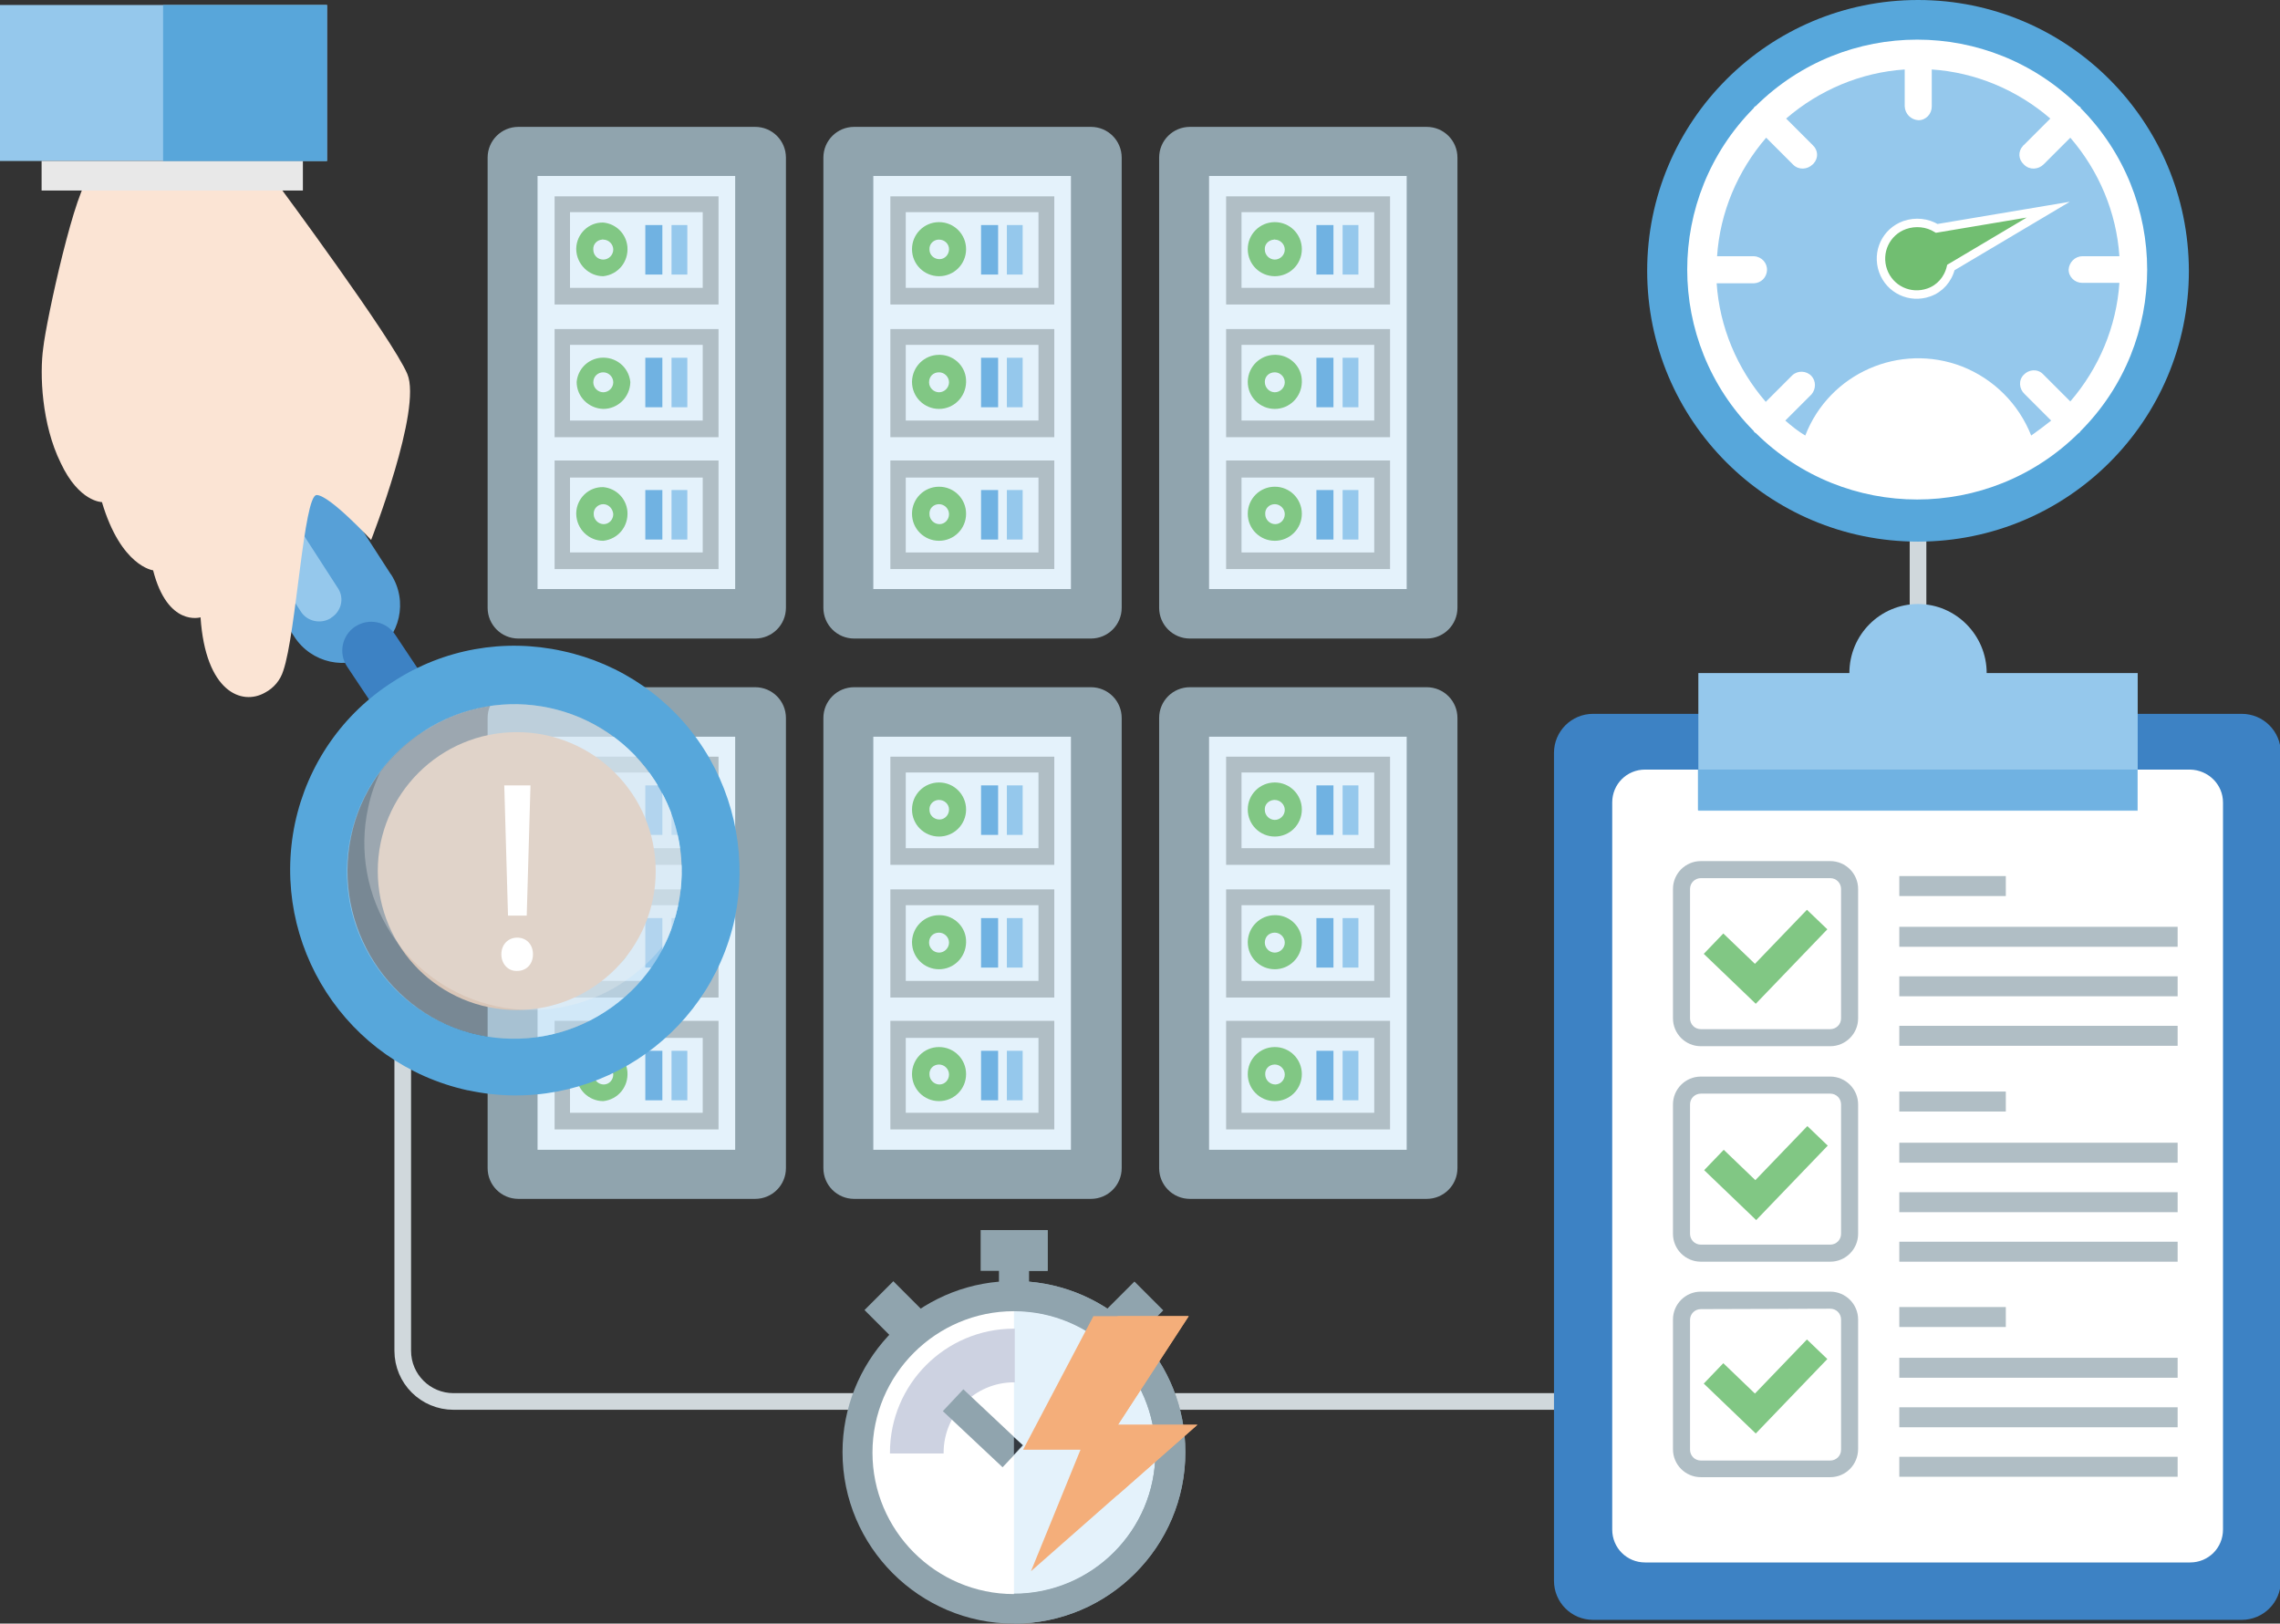 <?xml version="1.0" encoding="utf-8"?>
<!-- Generator: Adobe Illustrator 19.1.1, SVG Export Plug-In . SVG Version: 6.00 Build 0)  -->
<svg version="1.1" id="Layer_1" xmlns="http://www.w3.org/2000/svg" xmlns:xlink="http://www.w3.org/1999/xlink" x="0px" y="0px"
	 viewBox="132 -53.8 548 390.3" style="enable-background:new 132 -53.8 548 390.3;" xml:space="preserve">
<rect x="132" y="-53.8" width="548" height="390.3" fill="#333333" stroke="none"/>
<style type="text/css">
	.st0{fill:none;stroke:#D0D8DC;stroke-width:4;stroke-miterlimit:10;}
	.st1{fill:#90A4AE;}
	.st2{fill:#E4F2FB;}
	.st3{fill:#B0BEC5;}
	.st4{fill:#95C8EC;}
	.st5{fill:#70B2E2;}
	.st6{fill:#81C784;}
	.st7{fill:#FFFFFF;}
	.st8{fill:#57A7DB;}
	.st9{fill:#71BE71;stroke:#FFFFFF;stroke-width:2.03;stroke-miterlimit:10;}
	.st10{fill:#F4AE7A;}
	.st11{fill:#57A0D7;}
	.st12{fill:#3D82C4;}
	.st13{opacity:0.71;}
	.st14{opacity:0.71;fill:#BDDDF4;enable-background:new    ;}
	.st15{opacity:0.3;fill:#F1F2F2;enable-background:new    ;}
	.st16{fill:#FBE4D4;}
	.st17{fill:#E8E8E8;}
	.st18{fill:#58A6DA;}
	.st19{fill:#CDD2E1;}
	.st20{fill:#333940;}
</style>
<path class="st0" d="M228.8,195.9v75c0,6.8,5.5,12.2,12.2,12.2h352V70"/>
<title>Disrupted-on-premises and cloud environments</title>
<g>
	<path class="st1" d="M313.5,111.4h-56.9c-4.1,0-7.4,3.3-7.4,7.4V227c0,4.1,3.3,7.4,7.4,7.4h56.9c4.1,0,7.4-3.3,7.4-7.4V118.8
		C320.9,114.7,317.6,111.4,313.5,111.4C313.5,111.4,313.5,111.4,313.5,111.4z"/>
	<path class="st1" d="M394.2,111.4h-56.9c-4.1,0-7.4,3.3-7.4,7.4V227c0,4.1,3.3,7.4,7.4,7.4h56.9c4.1,0,7.4-3.3,7.4-7.4V118.8
		C401.6,114.7,398.3,111.4,394.2,111.4C394.2,111.4,394.2,111.4,394.2,111.4z"/>
	<path class="st1" d="M474.9,111.4H418c-4.1,0-7.4,3.3-7.4,7.4V227c0,4.1,3.3,7.4,7.4,7.4h56.9c4.1,0,7.4-3.3,7.4-7.4V118.8
		C482.3,114.7,479,111.4,474.9,111.4C474.9,111.4,474.9,111.4,474.9,111.4z"/>
	<rect x="261.2" y="123.3" class="st2" width="47.5" height="99.3"/>
	<rect x="341.9" y="123.3" class="st2" width="47.5" height="99.3"/>
	<rect x="422.6" y="123.3" class="st2" width="47.5" height="99.3"/>
	<path class="st3" d="M304.7,191.6h-39.4v26.1h39.4V191.6z M300.9,213.7H269v-18h31.9V213.7z"/>
	<rect x="293.4" y="198.8" class="st4" width="3.8" height="11.9"/>
	<rect x="287.1" y="198.8" class="st5" width="4.1" height="11.9"/>
	<path class="st6" d="M277,210.9c3.6-0.4,6.1-3.5,5.8-7.1c-0.3-3.1-2.7-5.5-5.8-5.8c-3.5-0.1-6.4,2.7-6.5,6.2c0,0.1,0,0.2,0,0.3
		C270.6,208.1,273.5,210.9,277,210.9z M277,202.1c1.3,0,2.3,1.1,2.4,2.4c0,1.3-1,2.4-2.3,2.4c0,0,0,0,0,0c-1.3,0-2.4-1.1-2.4-2.4
		C274.6,203.2,275.7,202.1,277,202.1C277,202.1,277,202.1,277,202.1z"/>
	<path class="st3" d="M304.7,160h-39.4v26h39.4V160z M300.9,182H269v-18.2h31.9V182z"/>
	<rect x="293.4" y="166.9" class="st4" width="3.8" height="11.9"/>
	<rect x="287.1" y="166.9" class="st5" width="4.1" height="11.9"/>
	<path class="st6" d="M277,179.2c3.5,0,6.4-2.8,6.5-6.4c0,0,0-0.1,0-0.1c-0.4-3.6-3.5-6.1-7.1-5.8c-3.1,0.3-5.5,2.7-5.8,5.8
		C270.6,176.3,273.5,179.1,277,179.2z M277,170.4c1.3,0,2.4,1.1,2.4,2.4s-1.1,2.4-2.4,2.4s-2.4-1.1-2.4-2.4
		C274.6,171.4,275.7,170.4,277,170.4C277,170.4,277,170.4,277,170.4z"/>
	<path class="st3" d="M304.7,128.1h-39.4v26h39.4V128.1z M300.9,150.1H269v-18.2h31.9V150.1z"/>
	<rect x="293.4" y="135" class="st4" width="3.8" height="11.9"/>
	<rect x="287.1" y="135" class="st5" width="4.1" height="11.9"/>
	<path class="st6" d="M277,147.3c3.6-0.4,6.1-3.5,5.8-7.1c-0.3-3.1-2.7-5.5-5.8-5.8c-3.5-0.1-6.4,2.7-6.5,6.2c0,0.1,0,0.2,0,0.3
		C270.6,144.4,273.5,147.3,277,147.3z M277,138.5c1.3,0,2.4,1.1,2.4,2.4c0,1.3-1.1,2.4-2.4,2.4c-1.3,0-2.4-1-2.4-2.4
		c-0.1-1.3,0.9-2.3,2.1-2.4C276.8,138.5,276.9,138.5,277,138.5L277,138.5z"/>
	<path class="st3" d="M385.4,191.6h-39.4v26.1h39.4V191.6z M381.6,213.7h-31.9v-18h31.9L381.6,213.7z"/>
	<rect x="374" y="198.8" class="st4" width="3.8" height="11.9"/>
	<rect x="367.8" y="198.8" class="st5" width="4.1" height="11.9"/>
	<path class="st6" d="M357.7,210.9c3.6,0,6.5-2.9,6.5-6.5s-2.9-6.5-6.5-6.5s-6.5,2.9-6.5,6.5S354.1,210.9,357.7,210.9z M357.7,202.1
		c1.3,0,2.4,1.1,2.4,2.4c0,1.3-1,2.4-2.3,2.4c0,0,0,0,0,0c-1.3,0-2.4-1.1-2.4-2.4C355.3,203.2,356.3,202.1,357.7,202.1
		C357.7,202.1,357.7,202.1,357.7,202.1z"/>
	<path class="st3" d="M385.4,160h-39.4v26h39.4V160z M381.6,182h-31.9v-18.2h31.9L381.6,182z"/>
	<rect x="374" y="166.9" class="st4" width="3.8" height="11.9"/>
	<rect x="367.8" y="166.9" class="st5" width="4.1" height="11.9"/>
	<path class="st6" d="M357.7,179.2c3.5,0,6.4-2.8,6.5-6.4c0,0,0-0.1,0-0.1c0.1-3.5-2.7-6.4-6.2-6.5c-0.1,0-0.2,0-0.3,0
		c-3.5,0-6.4,2.8-6.5,6.4c0,0,0,0.1,0,0.1C351.2,176.3,354.1,179.2,357.7,179.2z M357.7,170.4c1.3,0,2.4,1.1,2.4,2.4
		s-1.1,2.4-2.4,2.4s-2.4-1.1-2.4-2.4C355.3,171.4,356.3,170.4,357.7,170.4C357.7,170.4,357.7,170.4,357.7,170.4z"/>
	<path class="st3" d="M385.4,128.1h-39.4v26h39.4V128.1z M381.6,150.1h-31.9v-18.2h31.9L381.6,150.1z"/>
	<rect x="374" y="135" class="st4" width="3.8" height="11.9"/>
	<rect x="367.8" y="135" class="st5" width="4.1" height="11.9"/>
	<path class="st6" d="M357.7,147.3c3.6,0,6.5-2.9,6.5-6.5s-2.9-6.5-6.5-6.5s-6.5,2.9-6.5,6.5S354.1,147.3,357.7,147.3z M357.7,138.5
		c1.3,0,2.4,1,2.4,2.3c0,1.3-1,2.4-2.3,2.4s-2.4-1-2.4-2.3c0,0,0,0,0,0c-0.1-1.3,0.9-2.3,2.1-2.4
		C357.5,138.5,357.6,138.5,357.7,138.5L357.7,138.5z"/>
	<path class="st3" d="M466.1,191.6h-39.4v26.1h39.4V191.6z M462.3,213.7h-31.9v-18h31.9L462.3,213.7z"/>
	<rect x="454.7" y="198.8" class="st4" width="3.8" height="11.9"/>
	<rect x="448.4" y="198.8" class="st5" width="4.1" height="11.9"/>
	<path class="st6" d="M438.4,210.9c3.6,0,6.5-2.9,6.5-6.5s-2.9-6.5-6.5-6.5s-6.5,2.9-6.5,6.5S434.8,210.9,438.4,210.9z M438.4,202.1
		c1.3,0,2.4,1.1,2.4,2.4c0,1.3-1,2.4-2.3,2.4c0,0,0,0,0,0c-1.3,0-2.4-1.1-2.4-2.4C436,203.2,437,202.1,438.4,202.1
		C438.3,202.1,438.4,202.1,438.4,202.1z"/>
	<path class="st3" d="M466.1,160h-39.4v26h39.4V160z M462.3,182h-31.9v-18.2h31.9L462.3,182z"/>
	<rect x="454.7" y="166.9" class="st4" width="3.8" height="11.9"/>
	<rect x="448.4" y="166.9" class="st5" width="4.1" height="11.9"/>
	<path class="st6" d="M438.4,179.2c3.5,0,6.4-2.8,6.5-6.4c0,0,0-0.1,0-0.1c0.1-3.5-2.7-6.4-6.2-6.5c-0.1,0-0.2,0-0.3,0
		c-3.5,0-6.4,2.8-6.5,6.4c0,0,0,0.1,0,0.1C431.9,176.3,434.8,179.2,438.4,179.2z M438.4,170.4c1.3,0,2.4,1.1,2.4,2.4
		s-1.1,2.4-2.4,2.4s-2.4-1.1-2.4-2.4C436,171.4,437,170.4,438.4,170.4C438.3,170.4,438.4,170.4,438.4,170.4z"/>
	<path class="st3" d="M466.1,128.1h-39.4v26h39.4V128.1z M462.3,150.1h-31.9v-18.2h31.9L462.3,150.1z"/>
	<rect x="454.7" y="135" class="st4" width="3.8" height="11.9"/>
	<rect x="448.4" y="135" class="st5" width="4.1" height="11.9"/>
	<path class="st6" d="M438.4,147.3c3.6,0,6.5-2.9,6.5-6.5s-2.9-6.5-6.5-6.5s-6.5,2.9-6.5,6.5S434.8,147.3,438.4,147.3z M438.4,138.5
		c1.3,0,2.4,1.1,2.4,2.4s-1.1,2.4-2.4,2.4s-2.4-1.1-2.4-2.4c-0.1-1.3,0.9-2.3,2.2-2.4C438.2,138.5,438.3,138.5,438.4,138.5
		L438.4,138.5z"/>
	<path class="st1" d="M313.5-23.3h-56.9c-4.1,0-7.4,3.3-7.4,7.4V92.3c0,4.1,3.3,7.4,7.4,7.4h56.9c4.1,0,7.4-3.3,7.4-7.4V-15.9
		C320.9-20,317.6-23.3,313.5-23.3C313.5-23.3,313.5-23.3,313.5-23.3z"/>
	<path class="st1" d="M394.2-23.3h-56.9c-4.1,0-7.4,3.3-7.4,7.4V92.3c0,4.1,3.3,7.4,7.4,7.4h56.9c4.1,0,7.4-3.3,7.4-7.4V-15.9
		C401.6-20,398.3-23.3,394.2-23.3C394.2-23.3,394.2-23.3,394.2-23.3z"/>
	<path class="st1" d="M474.9-23.3H418c-4.1,0-7.4,3.3-7.4,7.4V92.3c0,4.1,3.3,7.4,7.4,7.4h56.9c4.1,0,7.4-3.3,7.4-7.4V-15.9
		C482.3-20,479-23.3,474.9-23.3C474.9-23.3,474.9-23.3,474.9-23.3z"/>
	<rect x="261.2" y="-11.5" class="st2" width="47.5" height="99.3"/>
	<rect x="341.9" y="-11.5" class="st2" width="47.5" height="99.3"/>
	<rect x="422.6" y="-11.5" class="st2" width="47.5" height="99.3"/>
	<path class="st3" d="M304.7,56.9h-39.4v26.1h39.4V56.9z M300.9,79H269V61h31.9V79z"/>
	<rect x="293.4" y="64" class="st4" width="3.8" height="11.9"/>
	<rect x="287.1" y="64" class="st5" width="4.1" height="11.9"/>
	<path class="st6" d="M277,76.2c3.6-0.4,6.1-3.5,5.8-7.1c-0.3-3.1-2.7-5.5-5.8-5.8c-3.5-0.1-6.4,2.7-6.5,6.2c0,0.1,0,0.2,0,0.3
		C270.6,73.4,273.5,76.2,277,76.2z M277,67.4c1.3,0,2.3,1.1,2.4,2.4c0,1.3-1,2.4-2.3,2.4c0,0,0,0,0,0c-1.3,0-2.4-1.1-2.4-2.4
		C274.6,68.5,275.7,67.4,277,67.4C277,67.4,277,67.4,277,67.4z"/>
	<path class="st3" d="M304.7,25.3h-39.4v26h39.4V25.3z M300.9,47.3H269V29.1h31.9V47.3z"/>
	<rect x="293.4" y="32.2" class="st4" width="3.8" height="11.9"/>
	<rect x="287.1" y="32.2" class="st5" width="4.1" height="11.9"/>
	<path class="st6" d="M277,44.5c3.5,0,6.4-2.8,6.5-6.4c0,0,0-0.1,0-0.1c-0.4-3.6-3.5-6.1-7.1-5.8c-3.1,0.3-5.5,2.7-5.8,5.8
		C270.6,41.6,273.5,44.4,277,44.5z M277,35.7c1.3,0,2.4,1.1,2.4,2.4c0,1.3-1.1,2.4-2.4,2.4s-2.4-1.1-2.4-2.4
		C274.6,36.7,275.7,35.7,277,35.7C277,35.7,277,35.7,277,35.7z"/>
	<path class="st3" d="M304.7-6.6h-39.4v26h39.4V-6.6z M300.9,15.4H269V-2.8h31.9V15.4z"/>
	<rect x="293.4" y="0.3" class="st4" width="3.8" height="11.9"/>
	<rect x="287.1" y="0.3" class="st5" width="4.1" height="11.9"/>
	<path class="st6" d="M277,12.6c3.6-0.4,6.1-3.5,5.8-7.1c-0.3-3.1-2.7-5.5-5.8-5.8c-3.5-0.1-6.4,2.7-6.5,6.2c0,0.1,0,0.2,0,0.3
		C270.6,9.7,273.5,12.6,277,12.6z M277,3.8c1.3,0,2.4,1.1,2.4,2.4c0,1.3-1.1,2.4-2.4,2.4c-1.3,0-2.4-1-2.4-2.4
		c-0.1-1.3,0.9-2.3,2.1-2.4C276.8,3.8,276.9,3.7,277,3.8L277,3.8z"/>
	<path class="st3" d="M385.4,56.9h-39.4v26.1h39.4V56.9z M381.6,79h-31.9V61h31.9L381.6,79z"/>
	<rect x="374" y="64" class="st4" width="3.8" height="11.9"/>
	<rect x="367.8" y="64" class="st5" width="4.1" height="11.9"/>
	<path class="st6" d="M357.7,76.2c3.6,0,6.5-2.9,6.5-6.5s-2.9-6.5-6.5-6.5c-3.6,0-6.5,2.9-6.5,6.5S354.1,76.2,357.7,76.2z
		 M357.7,67.4c1.3,0,2.4,1.1,2.4,2.4c0,1.3-1,2.4-2.3,2.4c0,0,0,0,0,0c-1.3,0-2.4-1.1-2.4-2.4C355.3,68.5,356.3,67.4,357.7,67.4
		C357.7,67.4,357.7,67.4,357.7,67.4z"/>
	<path class="st3" d="M385.4,25.3h-39.4v26h39.4V25.3z M381.6,47.3h-31.9V29.1h31.9L381.6,47.3z"/>
	<rect x="374" y="32.2" class="st4" width="3.8" height="11.9"/>
	<rect x="367.8" y="32.2" class="st5" width="4.1" height="11.9"/>
	<path class="st6" d="M357.7,44.5c3.5,0,6.4-2.8,6.5-6.4c0,0,0-0.1,0-0.1c0.1-3.5-2.7-6.4-6.2-6.5c-0.1,0-0.2,0-0.3,0
		c-3.5,0-6.4,2.8-6.5,6.4c0,0,0,0.1,0,0.1C351.2,41.6,354.1,44.5,357.7,44.5z M357.7,35.7c1.3,0,2.4,1.1,2.4,2.4
		c0,1.3-1.1,2.4-2.4,2.4s-2.4-1.1-2.4-2.4C355.3,36.7,356.3,35.7,357.7,35.7C357.7,35.7,357.7,35.7,357.7,35.7z"/>
	<path class="st3" d="M385.4-6.6h-39.4v26h39.4V-6.6z M381.6,15.4h-31.9V-2.8h31.9L381.6,15.4z"/>
	<rect x="374" y="0.3" class="st4" width="3.8" height="11.9"/>
	<rect x="367.8" y="0.3" class="st5" width="4.1" height="11.9"/>
	<path class="st6" d="M357.7,12.6c3.6,0,6.5-2.9,6.5-6.5s-2.9-6.5-6.5-6.5c-3.6,0-6.5,2.9-6.5,6.5S354.1,12.6,357.7,12.6z
		 M357.7,3.8c1.3,0,2.4,1,2.4,2.3c0,1.3-1,2.4-2.3,2.4c-1.3,0-2.4-1-2.4-2.3c0,0,0,0,0,0c-0.1-1.3,0.9-2.3,2.1-2.4
		C357.5,3.8,357.6,3.8,357.7,3.8L357.7,3.8z"/>
	<path class="st3" d="M466.1,56.9h-39.4v26.1h39.4V56.9z M462.3,79h-31.9V61h31.9L462.3,79z"/>
	<rect x="454.7" y="64" class="st4" width="3.8" height="11.9"/>
	<rect x="448.4" y="64" class="st5" width="4.1" height="11.9"/>
	<path class="st6" d="M438.4,76.2c3.6,0,6.5-2.9,6.5-6.5s-2.9-6.5-6.5-6.5s-6.5,2.9-6.5,6.5S434.8,76.2,438.4,76.2z M438.4,67.4
		c1.3,0,2.4,1.1,2.4,2.4c0,1.3-1,2.4-2.3,2.4c0,0,0,0,0,0c-1.3,0-2.4-1.1-2.4-2.4C436,68.5,437,67.4,438.4,67.4
		C438.3,67.4,438.4,67.4,438.4,67.4z"/>
	<path class="st3" d="M466.1,25.3h-39.4v26h39.4V25.3z M462.3,47.3h-31.9V29.1h31.9L462.3,47.3z"/>
	<rect x="454.7" y="32.2" class="st4" width="3.8" height="11.9"/>
	<rect x="448.4" y="32.2" class="st5" width="4.1" height="11.9"/>
	<path class="st6" d="M438.4,44.5c3.5,0,6.4-2.8,6.5-6.4c0,0,0-0.1,0-0.1c0.1-3.5-2.7-6.4-6.2-6.5c-0.1,0-0.2,0-0.3,0
		c-3.5,0-6.4,2.8-6.5,6.4c0,0,0,0.1,0,0.1C431.9,41.6,434.8,44.5,438.4,44.5z M438.4,35.7c1.3,0,2.4,1.1,2.4,2.4
		c0,1.3-1.1,2.4-2.4,2.4S436,39.4,436,38C436,36.7,437,35.7,438.4,35.7C438.3,35.7,438.4,35.7,438.4,35.7z"/>
	<path class="st3" d="M466.1-6.6h-39.4v26h39.4V-6.6z M462.3,15.4h-31.9V-2.8h31.9L462.3,15.4z"/>
	<rect x="454.7" y="0.3" class="st4" width="3.8" height="11.9"/>
	<rect x="448.4" y="0.3" class="st5" width="4.1" height="11.9"/>
	<path class="st6" d="M438.4,12.6c3.6,0,6.5-2.9,6.5-6.5s-2.9-6.5-6.5-6.5s-6.5,2.9-6.5,6.5S434.8,12.6,438.4,12.6z M438.4,3.8
		c1.3,0,2.4,1.1,2.4,2.4s-1.1,2.4-2.4,2.4S436,7.5,436,6.2c-0.1-1.3,0.9-2.3,2.2-2.4C438.2,3.8,438.3,3.7,438.4,3.8L438.4,3.8z"/>
</g>
<g>
	<circle class="st7" cx="592.8" cy="10.8" r="62.9"/>
	<path class="st8" d="M593-53.8c-35.9,0-65.1,29.1-65.1,65.1s29.1,65.1,65.1,65.1s65.1-29.1,65.1-65.1c0,0,0,0,0,0
		C658-24.7,628.9-53.8,593-53.8z M632.1,49.8c-0.1,0.1-0.2,0.2-0.2,0.3c-0.1,0.1-0.2,0.2-0.3,0.2c-21.5,21.3-56.1,21.3-77.6,0
		c-0.2,0-0.2-0.2-0.3-0.2c-0.1-0.1-0.2-0.2-0.2-0.3c-21.3-21.5-21.3-56.1,0-77.6c0-0.2,0.2-0.2,0.2-0.3c0.1-0.1,0.2-0.2,0.3-0.2
		c21.5-21.3,56.1-21.3,77.6,0c0.2,0,0.2,0.2,0.3,0.2c0.2,0,0.2,0.2,0.2,0.3C653.4-6.3,653.4,28.4,632.1,49.8z"/>
	<path class="st4" d="M632.5,7.8h8.9c-0.7-10.5-4.9-20.5-11.8-28.5l-6.4,6.4c-1.3,1.3-3.4,1.4-4.7,0.1c0,0-0.1-0.1-0.1-0.1
		c-1.3-1.2-1.4-3.1-0.2-4.4c0.1-0.1,0.1-0.2,0.2-0.2l6.4-6.4c-8-6.9-18-11.1-28.5-11.8v8.9c0,1.8-1.4,3.3-3.2,3.3c0,0,0,0,0,0
		c-1.8-0.1-3.2-1.5-3.3-3.3v-8.9c-10.5,0.7-20.5,4.9-28.5,11.8l6.4,6.4c1.3,1.2,1.4,3.1,0.2,4.4c-0.1,0.1-0.1,0.2-0.2,0.2
		c-1.3,1.3-3.4,1.4-4.7,0.1c0,0-0.1-0.1-0.1-0.1l-6.4-6.4c-6.9,8-11.1,18-11.8,28.5h8.9c1.8,0.1,3.2,1.6,3.1,3.4
		c-0.1,1.7-1.4,3-3.1,3.1h-9c0.7,10.5,4.9,20.5,11.8,28.5l6.4-6.4c1.3-1.2,3.4-1.1,4.6,0.2c1.1,1.2,1.1,3.1,0,4.4l-6.3,6.3
		c1.5,1.3,3.1,2.6,4.8,3.6c5.8-15,22.7-22.4,37.7-16.6c7.6,3,13.6,9,16.6,16.6c1.7-1.2,3.3-2.4,4.8-3.6l-6.4-6.4
		c-1.3-1.2-1.5-3.3-0.2-4.6c1.2-1.3,3.3-1.5,4.6-0.2c0.1,0.1,0.2,0.2,0.2,0.2l6.4,6.4c6.9-8,11.1-18,11.8-28.5h-8.9
		c-1.8,0-3.3-1.4-3.3-3.2c0,0,0,0,0,0C629.3,9.3,630.7,7.8,632.5,7.8z"/>
	<path class="st9" d="M595.6,16.5c-4.5,1.6-9.4-0.7-11-5.2c-1.6-4.5,0.7-9.4,5.2-11l0,0c2.6-0.9,5.4-0.6,7.7,0.8l26.8-4.5
		l-23.4,13.9C600.2,13.4,598.2,15.6,595.6,16.5z"/>
</g>
<g>
	<circle class="st10" cx="256.2" cy="155.6" r="33.4"/>
	<g id="_Group__1_">
		<path id="_Path_2-2" class="st11" d="M174.4,29.9L174.4,29.9c-6.4,4.1-8.3,12.6-4.1,19c0,0,0,0,0,0.1l32.4,50.2
			c4.1,6.4,12.6,8.3,19,4.2l0.1-0.1l0,0c6.4-4.1,8.3-12.6,4.2-19l-0.1-0.1L193.5,34c-4-6.4-12.3-8.3-18.7-4.4
			C174.7,29.7,174.6,29.8,174.4,29.9z"/>
		<path id="_Path_3-2" class="st4" d="M173.4,35.7c-2.4,1.6-3.1,4.8-1.5,7.2c0,0,0,0,0,0.1l32.4,50.2c1.5,2.4,4.8,3.1,7.2,1.6
			l0.1-0.1c2.4-1.5,3.2-4.6,1.7-7c-0.1-0.1-0.1-0.2-0.2-0.3l-32.4-50.2C179.4,34.8,176,34.2,173.4,35.7z"/>
		<g id="_Group_2">
			<path id="_Path_4-2" class="st12" d="M217.4,96.8c-3.2,2.1-4.1,6.4-2,9.6l0,0l6.8,10.2c2.1,3.2,6.4,4.1,9.6,2l0,0
				c3.2-2.1,4.1-6.4,2-9.6L227,98.8C224.9,95.6,220.7,94.7,217.4,96.8z"/>
		</g>
		<path class="st8" d="M308.6,167c-6.3,29.1-35,47.6-64.1,41.3h-0.1c-29.1-6.4-47.6-35-41.5-64.2c3-14.1,11.5-26.4,23.7-34.1l0,0
			c12-7.8,26.6-10.4,40.6-7.3c14,3,26.3,11.5,34,23.6C308.9,138.4,311.5,153,308.6,167z M289.5,134c-11.9-18.6-36.7-24.1-55.3-12.2
			c-0.1,0-0.1,0.1-0.2,0.1l0,0c-9,5.7-15.4,14.8-17.6,25.3c-4.6,21.7,9.2,43.2,30.7,47.8c10.4,2.2,21.3,0.3,30.2-5.5
			C296,177.5,301.5,152.7,289.5,134L289.5,134z"/>
		<g id="_Group_3" class="st13">
			<path id="_Path_5-2" class="st14" d="M277.3,189.5c-18.6,12-43.5,6.7-55.5-12c-5.8-9-7.8-19.9-5.5-30.3
				c2.2-10.5,8.6-19.6,17.6-25.3l0,0c18.6-12,43.4-6.7,55.4,11.9c0,0.1,0.1,0.1,0.1,0.2c12,18.6,6.7,43.4-11.9,55.4
				C277.5,189.4,277.4,189.5,277.3,189.5z"/>
		</g>
		<path id="_Path_6_1_" class="st15" d="M289.4,134c5.8,8.9,7.8,19.8,5.5,30.2c-0.6,2.9-1.6,5.8-2.9,8.5c-2.9,3.9-6.5,7.2-10.6,9.9
			c-18.6,12-43.4,6.6-55.4-12c-5.8-9-7.8-19.9-5.5-30.3c0.6-2.9,1.6-5.8,2.9-8.5c2.9-3.9,6.5-7.2,10.6-9.9l0,0
			c18.5-12,43.2-6.7,55.2,11.8C289.3,133.8,289.4,133.9,289.4,134L289.4,134z"/>
	</g>
	<g id="_Group_4">
		<g id="_Group_5">
			<g id="_Group_6">
				<g id="_Group_7">
					<path id="_Path_7_1_" class="st16" d="M146.6,57.5c4.4,9.4,9.9,9.4,9.9,9.4c4.6,15.5,12.3,16.4,12.3,16.4
						c3.5,13.7,11.4,11.3,11.4,11.3c1.2,17.9,9.9,21.3,15.5,18.1c2.1-1.1,3.7-3,4.4-5.3c3.1-9.1,4.9-42.2,8-42.2S221.2,76,221.2,76
						s12.3-31.4,8.7-39.9S198.7-9.6,198.7-9.6c-1-0.1-2.1-0.2-3.1-0.2c-9.5-0.8-38.9-3.1-41.8-1.7c-3.5,1.7-10.7,34.8-11.4,41.3
						C141.5,36.1,142,48.2,146.6,57.5z"/>
					<g id="_Group_8">
						<polygon id="_Path_8" class="st4" points="192.7,-15.1 210.6,-15.1 210.6,-52.6 192.7,-52.6 131.8,-52.6 131.8,-15.1 						
							"/>
						<polygon id="_Path_9" class="st17" points="190.5,-8 204.8,-8 204.8,-15.1 190.5,-15.1 142,-15.1 142,-8 						"/>
					</g>
				</g>
			</g>
		</g>
		<polygon id="_Path_10" class="st18" points="201.6,-15.1 210.6,-15.1 210.6,-52.6 201.6,-52.6 171.2,-52.6 171.2,-15.1 		"/>
	</g>
	<g>
		<path class="st7" d="M252.5,175.6c0-2.3,1.6-4,3.8-4c2.3,0,3.8,1.7,3.8,4s-1.5,4-3.8,4C254.1,179.7,252.5,177.9,252.5,175.6z
			 M254.1,166.3l-0.9-31.3h6.3l-0.9,31.3H254.1z"/>
	</g>
</g>
<g>
	<g>
		<path class="st12" d="M602.3,117.8h-87.4c-5.2,0-9.4,4.2-9.4,9.4v199c0,5.2,4.2,9.4,9.4,9.4h155.9c5.2,0,9.4-4.2,9.4-9.4v-199
			c0-5.2-4.2-9.4-9.4-9.4L602.3,117.8z"/>
		<path class="st7" d="M658.4,131.2h-131c-4.4,0-7.9,3.5-7.9,7.9v174.8c0,4.4,3.5,7.9,7.9,7.9h131c4.4,0,7.9-3.5,7.9-7.9V139.1
			C666.3,134.8,662.8,131.3,658.4,131.2z"/>
		<path class="st4" d="M609.5,108c0-9.1-7.4-16.6-16.5-16.6s-16.5,7.4-16.5,16.6h-36.3v33.1h105.6V108H609.5z"/>
		<path class="st3" d="M571.9,249.5h-31.1c-3.7,0-6.7-3-6.7-6.7v-31.1c0-3.7,3-6.7,6.7-6.7h31.1c3.7,0,6.7,3,6.7,6.7v31.1
			C578.6,246.5,575.6,249.5,571.9,249.5L571.9,249.5z M540.8,209.1c-1.4,0-2.6,1.1-2.6,2.6v31.1c0,1.4,1.1,2.6,2.6,2.6h31.1
			c1.4,0,2.6-1.1,2.6-2.6v-31.1c0-1.4-1.1-2.6-2.6-2.6H540.8z"/>
		<path class="st3" d="M571.9,301.3h-31.1c-3.7,0-6.7-3-6.7-6.7v-31.2c0-3.7,3-6.7,6.7-6.7h31.1c3.7,0,6.7,3,6.7,6.7v31.1
			C578.6,298.3,575.6,301.3,571.9,301.3z M540.8,260.9c-1.4,0-2.6,1.1-2.6,2.6v31.2c0,1.4,1.1,2.6,2.6,2.6h31.1
			c1.4,0,2.6-1.1,2.6-2.6v-31.3c0-1.4-1.1-2.6-2.6-2.6L540.8,260.9z"/>
		<rect x="540.1" y="131.2" class="st5" width="105.6" height="9.8"/>
		<rect x="588.5" y="156.8" class="st3" width="25.6" height="4.8"/>
		<rect x="588.5" y="169" class="st3" width="66.9" height="4.8"/>
		<rect x="588.5" y="180.9" class="st3" width="66.9" height="4.8"/>
		<rect x="588.5" y="192.8" class="st3" width="66.9" height="4.8"/>
		<rect x="588.5" y="220.9" class="st3" width="66.9" height="4.8"/>
		<rect x="588.5" y="232.8" class="st3" width="66.9" height="4.8"/>
		<rect x="588.5" y="244.7" class="st3" width="66.9" height="4.8"/>
		<rect x="588.5" y="272.6" class="st3" width="66.9" height="4.8"/>
		<rect x="588.5" y="284.5" class="st3" width="66.9" height="4.8"/>
		<rect x="588.5" y="296.4" class="st3" width="66.9" height="4.8"/>
		<rect x="588.5" y="208.6" class="st3" width="25.6" height="4.8"/>
		<rect x="588.5" y="260.4" class="st3" width="25.6" height="4.8"/>
		<path class="st6" d="M554.1,239.5l-12.5-12l4.7-4.9l7.6,7.3l12.5-13l4.9,4.7L554.1,239.5z"/>
		<path class="st3" d="M571.9,197.7h-31.1c-3.7,0-6.7-3-6.7-6.7v-31.1c0-3.7,3-6.7,6.7-6.7h31.1c3.7,0,6.7,3,6.7,6.7V191
			C578.6,194.7,575.6,197.7,571.9,197.7z M540.8,157.3c-1.4,0-2.6,1.1-2.6,2.6V191c0,1.4,1.1,2.6,2.6,2.6h31.1
			c1.4,0,2.6-1.1,2.6-2.6v-31.1c0-1.4-1.1-2.6-2.6-2.6H540.8z"/>
	</g>
	<path class="st6" d="M554,187.5l-12.5-12l4.7-4.9l7.6,7.3l12.5-13l4.9,4.7L554,187.5z"/>
	<path class="st6" d="M554,290.8l-12.5-12l4.7-4.9l7.6,7.3l12.5-13l4.9,4.7L554,290.8z"/>
</g>
<g>
	<g>
		
			<rect x="342.7" y="255.9" transform="matrix(0.707 -0.707 0.707 0.707 -83.425 322.489)" class="st1" width="9.8" height="12.1"/>
	</g>
	<g>
		
			<rect x="397.9" y="257.1" transform="matrix(0.707 -0.707 0.707 0.707 -66.977 362.371)" class="st1" width="12.1" height="9.8"/>
	</g>
	<circle class="st7" cx="375.7" cy="295.4" r="37.6"/>
	<path class="st2" d="M375.7,257.7L375.7,257.7v75.2l0,0c20.8,0,37.6-16.8,37.6-37.6S396.5,257.7,375.7,257.7z"/>
	<g>
		<path class="st19" d="M375.7,278.5c-9.3,0-16.9,7.6-16.9,16.9c0,0.1,0,0.1,0,0.2h-12.9c0-0.1,0-0.1,0-0.2
			c0-16.4,13.3-29.8,29.8-29.8c0.1,0,0.2,0,0.2,0v12.9C375.9,278.5,375.8,278.5,375.7,278.5z"/>
	</g>
	<path class="st1" d="M379.3,254.3v-6.1h-7.2v6.1c-21,1.8-37.6,19.5-37.6,41c0,22.7,18.5,41.2,41.2,41.2s41.2-18.5,41.2-41.2
		C416.9,273.8,400.4,256.1,379.3,254.3z M375.7,329.4c-18.8,0-34-15.3-34-34c0-18.8,15.3-34,34-34c18.8,0,34,15.3,34,34
		S394.5,329.4,375.7,329.4z"/>
	<path class="st1" d="M379.3,254.3v-6.1h-3.6v13.1l0,0c18.8,0,34,15.3,34,34c0,18.8-15.3,34-34,34l0,0v7.2l0,0
		c22.7,0,41.2-18.5,41.2-41.2C416.9,273.8,400.4,256.1,379.3,254.3z"/>
	<g>
		<rect x="367.7" y="241.9" class="st1" width="16.1" height="9.8"/>
	</g>
	<g>
		<rect x="375.7" y="241.9" class="st1" width="8.1" height="9.8"/>
	</g>
	<g>
		
			<rect x="364.5" y="279.6" transform="matrix(0.685 -0.729 0.729 0.685 -94.9 359.618)" class="st1" width="7.2" height="19.7"/>
	</g>
	<g>
		<polygon class="st20" points="375.7,291.7 375.7,295.9 377.8,293.6 		"/>
	</g>
	<g>
		<polygon class="st10" points="400.7,288.7 417.7,262.6 394.8,262.6 377.9,294.7 391.7,294.7 379.8,323.9 379.8,323.9 419.8,288.7 
					"/>
	</g>
	<g>
		<polygon class="st10" points="400.7,288.7 417.7,262.6 400.6,262.6 400.6,305.6 419.8,288.7 		"/>
	</g>
</g>
</svg>
